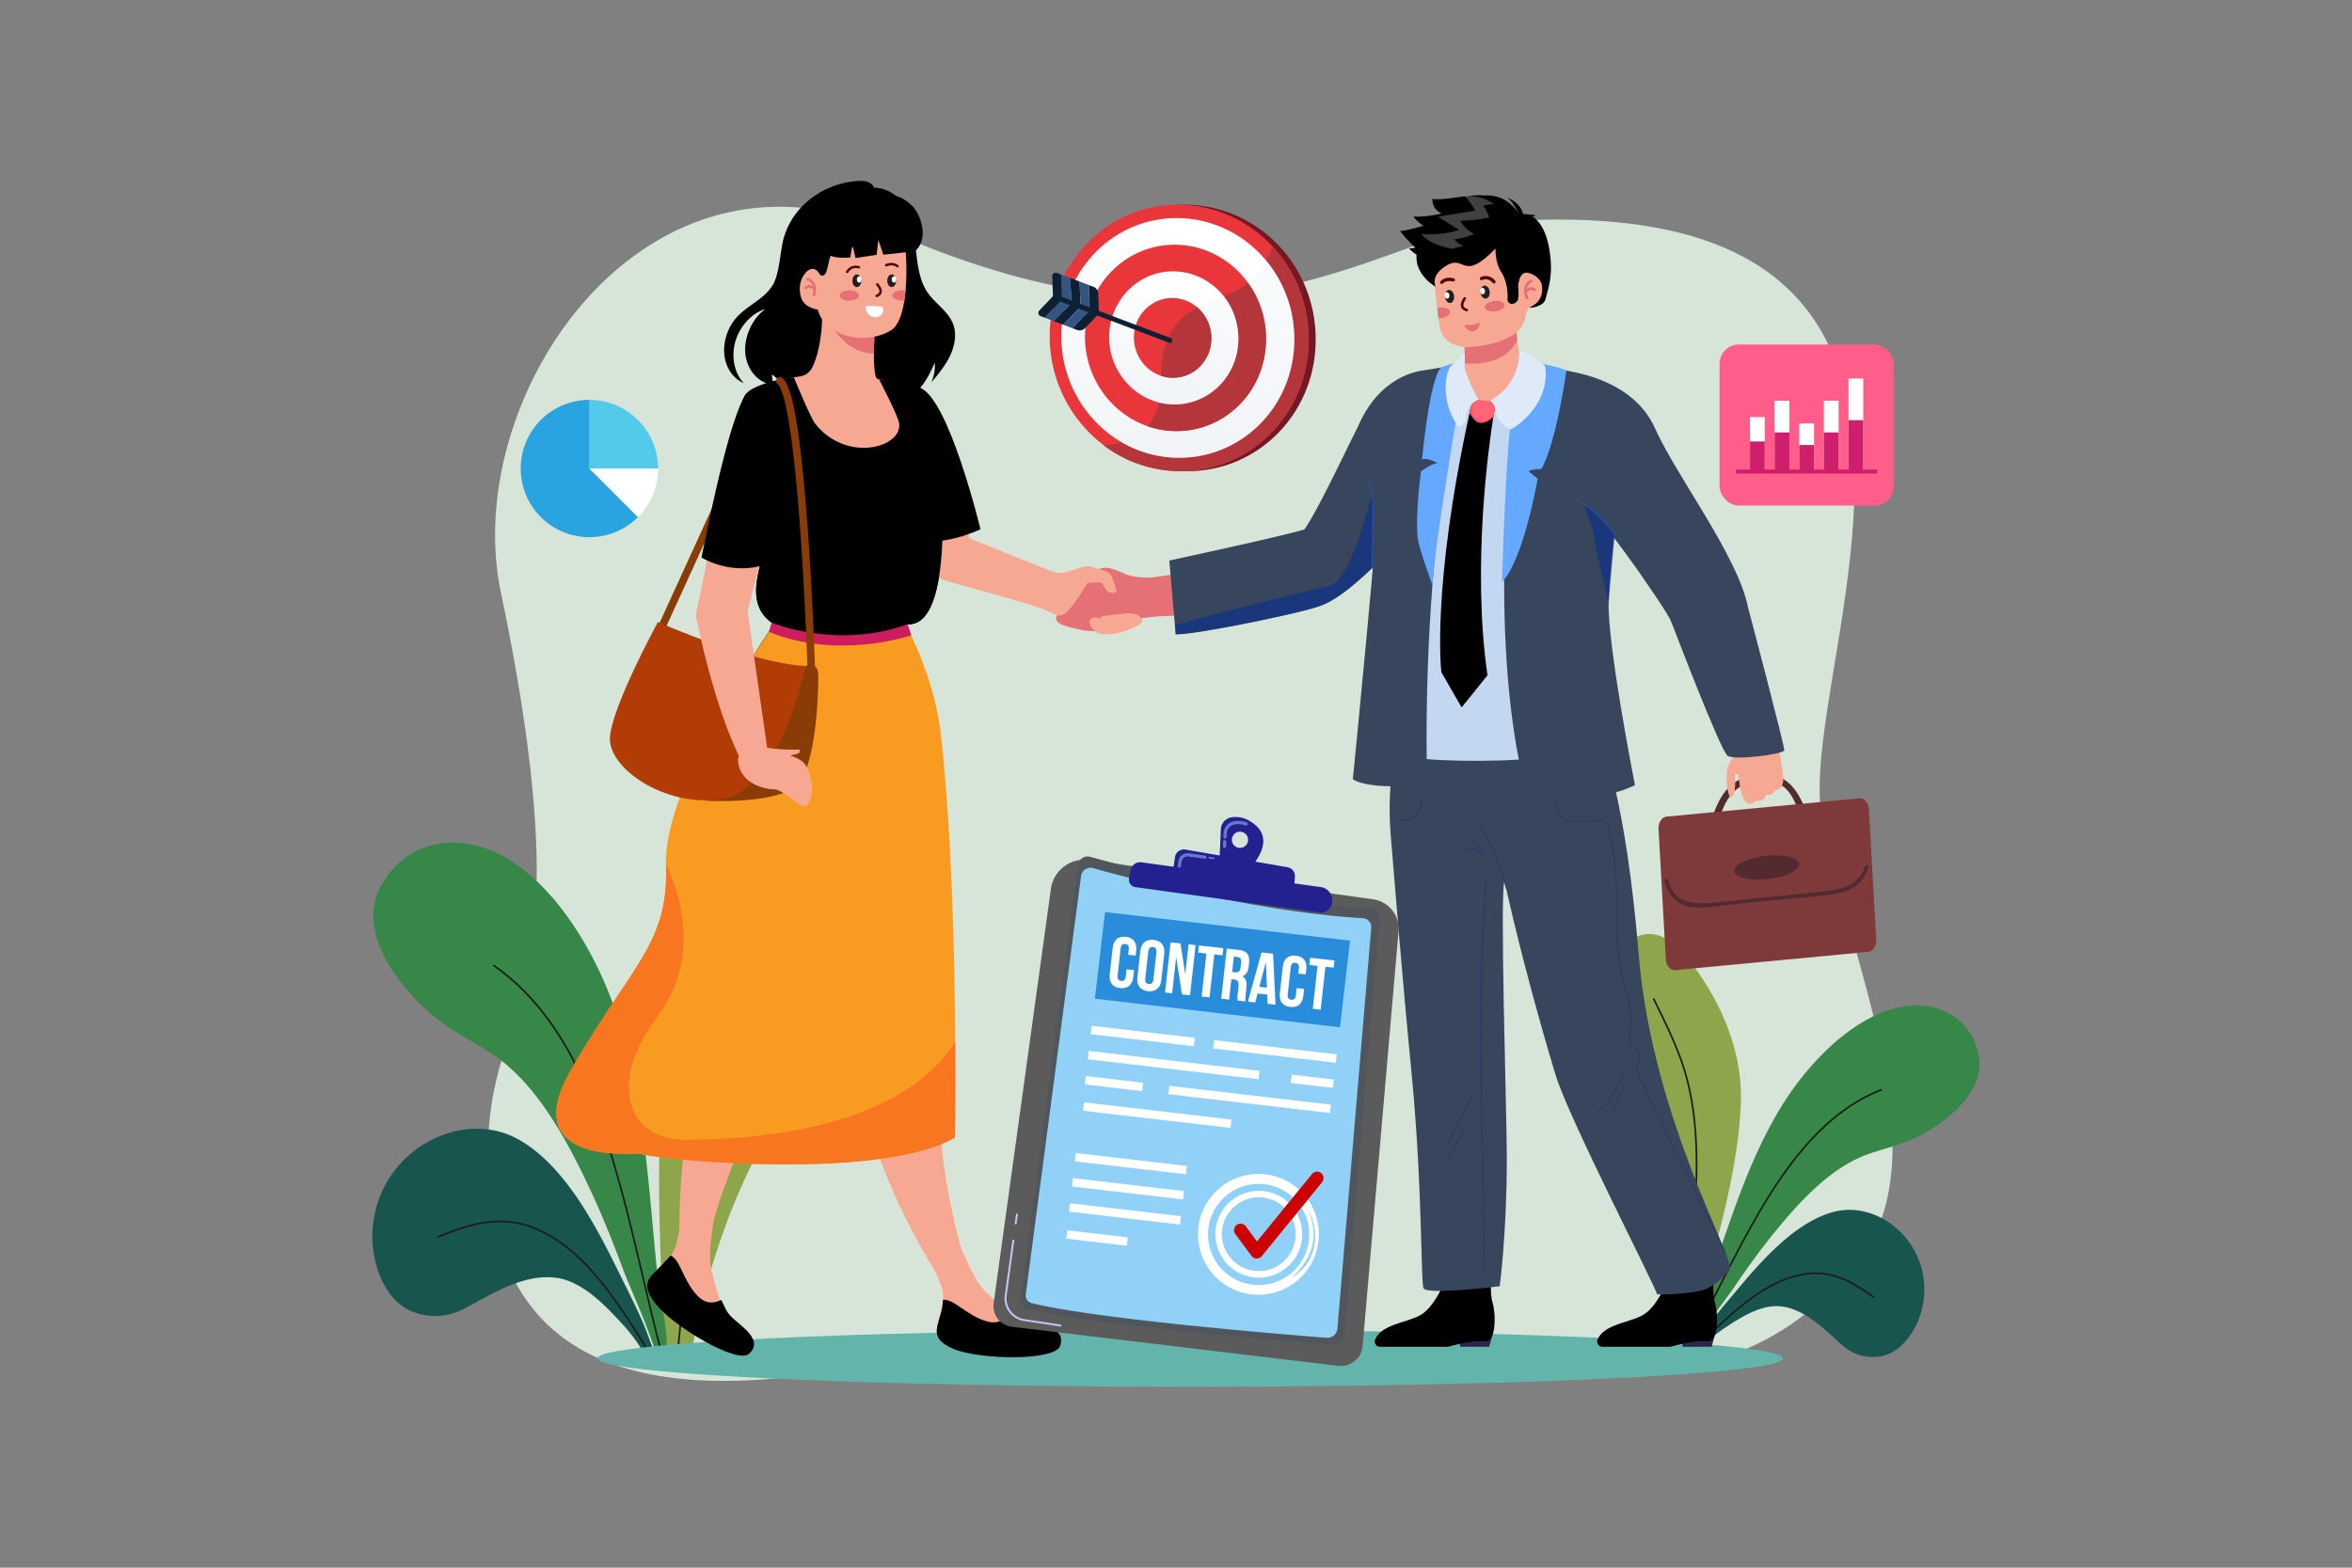 <?xml version="1.0" encoding="UTF-8"?> <svg xmlns="http://www.w3.org/2000/svg" xmlns:xlink="http://www.w3.org/1999/xlink" viewBox="0 0 4680 3120"><rect x="0" y="0" width="4680" height="3120" fill="#808080" stroke="none"/><defs><style> .cls-1{isolation:isolate;}.cls-18,.cls-2{fill:#fff;}.cls-2{opacity:0;}.cls-3{fill:#d7e5d8;}.cls-4{fill:#8da64b;}.cls-5{fill:#19554f;}.cls-6{fill:#378748;}.cls-7{fill:#1c1c1b;}.cls-8{fill:#63b4aa;}.cls-9{fill:#f7a893;}.cls-10{fill:#e57075;}.cls-11{fill:#000000;}.cls-12{fill:#893c05;}.cls-13{fill:#000000;}.cls-14{fill:#f99b21;}.cls-15{fill:#cd1d5f;}.cls-16{fill:#b23c05;}.cls-17{fill:#231f20;}.cls-19{fill:#4e0701;}.cls-20{fill:#f97621;}.cls-21{fill:#522a2f;}.cls-22{fill:#7e3a3b;}.cls-23{fill:#29274f;}.cls-24{fill:#37455d;}.cls-25{fill:#383463;}.cls-26{fill:#c3d7f0;}.cls-27{opacity:0.6;}.cls-28{fill:#092d8f;}.cls-29{fill:#64a9ff;}.cls-30{fill:#f94d65;}.cls-31{fill:#ff6576;}.cls-32{fill:#dfeaf9;}.cls-33{fill:#244daf;}.cls-34{fill:#212121;}.cls-35{opacity:0.25;}.cls-36{fill:#ff5e8b;}.cls-37{fill:#cf1e6b;}.cls-38{fill:#751825;}.cls-39{fill:#e8363b;}.cls-40{fill:#b4363b;}.cls-41{fill:url(#linear-gradient);}.cls-42{fill:#eff2f6;opacity:0.3;mix-blend-mode:multiply;}.cls-43{fill:url(#linear-gradient-2);}.cls-44{fill:#0e2033;}.cls-45{fill:#325681;}.cls-46{fill:#5b5b5b;}.cls-47{fill:#c3cbf7;}.cls-48{fill:#50565b;}.cls-49{fill:#91d1f7;}.cls-50{fill:#232190;}.cls-51{fill:#6775cd;}.cls-52{fill:#298ddb;}.cls-53{fill:#c00;}.cls-54{fill:#54caeb;}.cls-55{fill:#29a4e1;}</style><linearGradient id="linear-gradient" x1="2403.94" y1="464.19" x2="2210.67" y2="1133.2" gradientUnits="userSpaceOnUse"><stop offset="0" stop-color="#fff"></stop><stop offset="1" stop-color="#ebeff2"></stop></linearGradient><linearGradient id="linear-gradient-2" x1="2369.01" y1="556.82" x2="2261.75" y2="928.13" xlink:href="#linear-gradient"></linearGradient></defs><title>02</title><g class="cls-1"><g id="_02" data-name="02"><rect id="_02-2" data-name="02" class="cls-2" width="4680" height="3120"></rect><path class="cls-3" d="M3012.92,439.59C2755,454,2464,765.67,1771.09,460.4c-131.11-57.76-253.38-61-360.59-27.32a497.31,497.31,0,0,0-103.24,46.08q-3.19,1.88-6.36,3.8-4.49,2.73-8.92,5.53-4.59,2.92-9.14,5.93-22.36,14.81-43.32,31.79c-2,1.61-4,3.25-6,4.89-103.07,85.64-179.47,208.45-218.71,338.82-.74,2.47-1.46,4.94-2.18,7.41-29.09,100.47-36.08,205.08-16.2,300.35,89.63,429.43,80.52,629.7,50.46,765.12-10,45-22.28,82.79-34,119.48-26.29,82-49.9,158.37-39,296.28,18.11,230.17,149.74,487.4,774,352.21,405.86-87.89,749.4-71.44,1050.21-15.53,524,97.44,720.48,13.48,881.9-162.19,196.32-213.69,2.19-607.4-54.48-904.19S4054.85,381.55,3012.92,439.59Z"></path><path class="cls-4" d="M1711.39,1682.63c-49.49-39-105.63-10.24-148.88,23.61-96.75,75.74-198.11,193.12-227.39,345.43-32.2,167.51-24.45,355.34-17.46,534.11,1,24.68-2.08,76.4,7.3,110.06,17.11-5.63,34.43-10.85,52.15-14.07,5.81-23.09,9.67-49.06,13-62.9,38.51-161.79,98.16-312.27,183.35-432.73,75.55-106.83,176.07-170.94,193.25-336.67,5.33-51.4-7.91-113.27-39.1-150.91A107.73,107.73,0,0,0,1711.39,1682.63Z"></path><path class="cls-5" d="M1295,2673c-5.94-16.33-11.9-32.38-19-48.26-15.42-34.62-32.65-68-49.29-101.74-26.59-54-54.81-107.22-88.86-154.19-34.68-47.84-76.23-89-122.06-108.92-110.05-47.73-266.15,35.28-274.56,190.94-2.78,51.34,15.52,111,50.85,141.83,17,14.82,36.49,22.19,55.5,25a120.63,120.63,0,0,0,73.81-12c55.09-28.54,116.53-69.93,182.49-63a105.74,105.74,0,0,1,20,4.14c35.87,11,68.93,40,98.66,71.38,24.27,25.59,48.21,51.5,63.55,86.3l19.49-4.91c-.13-.37-.22-.78-.35-1.15C1302.25,2690,1298.37,2682.17,1295,2673Z"></path><path class="cls-6" d="M1200.71,1950.55c-47.23-106.27-117.39-202.35-202.12-247.89s-183.82-31.49-234.87,51.09c-9.71,15.7-17.71,33.94-20.11,55-5.92,52.14,23.11,107.42,55.19,147.7,27.43,34.46,58.43,63.77,91.41,86.45,34.46,23.7,70.95,40.14,104.76,65.86,40,30.4,74.13,71.93,104.17,118.59s56,98.51,79.55,149.48c23.7,51.33,44.5,104.62,64.47,158.16,9.9,26.55,53,119.1,63.61,166.77l2.06-.51,16.13-5.43c6.38-47.5-10.11-95.43-15.52-146C1288.46,2353.7,1282.39,2134.35,1200.71,1950.55Z"></path><path class="cls-7" d="M1351.26,2679.6l-3.33-.34q2.31-23,4.6-46.34c11.68-118.34,23.76-240.71,47.34-355.12,26.67-129.47,64.78-230.28,116.5-308.17,34-51.23,72.52-96.94,109.76-141.16l2.56,2.16c-37.18,44.14-75.63,89.79-109.53,140.85-51.48,77.53-89.42,177.95-116,307-23.54,114.23-35.61,236.52-47.29,354.77Q1353.57,2656.53,1351.26,2679.6Z"></path><path class="cls-7" d="M1294.07,2698.84c-76.37-124.79-142.84-223-244.17-257.8-67.16-21.88-129,2.74-178.67,22.53l-1.24-3.11c50.18-20,112.63-44.86,181-22.59,47.9,16.45,90.41,47.34,133.79,97.25,40.65,46.76,77.7,105.66,112.16,162Z"></path><path class="cls-7" d="M1313.54,2688.72c-12.57-47.53-24-96-36-147.25-28.12-119.58-57.2-243.25-101.81-352.49-24.07-58.95-50.35-108.27-80.33-150.78-33.79-47.89-71.25-85.78-114.51-115.81l1.9-2.75c43.6,30.26,81.33,68.41,115.34,116.63,30.14,42.71,56.53,92.25,80.7,151.45,44.71,109.48,73.82,233.27,102,353,12,51.25,23.43,99.66,36,147.15Z"></path><path class="cls-4" d="M3254.83,1865.06a81.42,81.42,0,0,0-14.64,8.75c-29.42,21.92-50.06,64.7-55.29,103.12-16.88,123.93,45.06,188.53,81.2,279.85,40.76,103,57.56,223.31,57,348.15-.06,10.68-1.85,30.31-1.71,48.17,12.36,5.5,24.06,12.38,35.54,19.52,12.81-22.88,19.77-61.14,24.86-79,36.81-129.15,75.8-264.77,82-392.66,5.67-116.28-47.43-219.88-104.56-292.29C3333.69,1876.34,3297.85,1845.38,3254.83,1865.06Z"></path><path class="cls-5" d="M3659.68,2409.52c-37,6.37-74.57,29.05-108.36,57.79-33.16,28.21-63.19,62-92.17,96.69-18.12,21.67-36.61,42.94-54,65.46-8,10.33-15.16,21-22.4,31.83-4.05,6.08-8.28,11.12-12,16.72-.16.24-.3.52-.46.77l13.34,7c17.37-22.66,39.43-37.31,61.67-51.66,27.25-17.6,56.51-32.87,84.62-34.55a78.49,78.49,0,0,1,15.3.52c49.33,6.68,86.8,47.78,121.91,78.36a90.54,90.54,0,0,0,51.71,21.85c14.37,1.3,29.92-.61,44.92-8.41,31.25-16.25,55.17-56.48,62.26-94.42C3847.54,2482.49,3748.41,2394.24,3659.68,2409.52Z"></path><path class="cls-6" d="M3771.16,2006.16c-69.88,18.18-138.1,75.8-191.4,144.93-92.19,119.56-135.55,278.47-185.66,417.83-12.91,35.89-33.44,67.92-37.22,103.7l10.8,6.82,1.41.75c16.19-32.89,64.06-92.75,76-110.35,24.06-35.51,48.69-70.69,75.09-103.92,26.21-33,54.33-66.19,84.54-94.9s62.48-52.93,97-68c29.23-12.76,58.76-18.28,88.1-29.45,28.07-10.69,55.89-26.57,82-46.83,30.55-23.69,61.52-58.86,66.46-97.93,2-15.8-.61-30.53-4.9-43.7C3910.82,2015.81,3841,1988,3771.16,2006.16Z"></path><path class="cls-7" d="M3343.48,2656.51l-3.31-.46q2.4-17.22,4.86-34.61c12.47-88.32,25.37-179.63,28.47-267.11,3.5-98.78-6.35-178.71-30.11-244.33-15.66-43.24-35.6-83.35-54.88-122.13l3-1.49c19.32,38.87,39.3,79.06,55,122.47,23.92,66,33.84,146.38,30.32,245.6-3.11,87.65-16,179.06-28.5,267.45Q3345.89,2639.29,3343.48,2656.51Z"></path><path class="cls-7" d="M3379.17,2680.59l-2.36-2.38c78.27-77.88,144.58-138.05,225.63-145.53,54-4.14,95.18,25.14,128.28,48.66l-1.93,2.73c-32.67-23.21-73.32-52.1-126.07-48.06C3522.81,2543.39,3457,2603.19,3379.17,2680.59Z"></path><path class="cls-7" d="M3366.84,2669.65l-3-1.59c17.59-32.41,34.48-65.69,52.36-100.93,41.79-82.34,85-167.47,137-239.42,59-81.5,121.36-134.12,190.74-160.88l1.21,3.12c-68.76,26.52-130.66,78.77-189.23,159.72-51.9,71.74-95.05,156.75-136.77,239C3401.34,2603.9,3384.44,2637.21,3366.84,2669.65Z"></path><ellipse class="cls-8" cx="2368.42" cy="2703.46" rx="1179.76" ry="56.54"></ellipse><path class="cls-9" d="M2116.74,1174.47l5.39-25.46-193.62-77.92S1902.66,965.61,1882,905.3c-22.41-65.31-53.49-78.3-93.33-78.75V938.12s35,118.16,53.13,168.08c12.61,34.78,13,41.16,43.39,50.46,19.73,6,87,23.66,150.27,42.53,16.17,4.82,28.58,8.64,40.7,13.38,8.22,3.21,16.45,7.87,27,11.59,6.61,2.32,13.78,3.7,23.52,5.9,33.55,7.54,58.66-51.29,58.66-51.29l-22.59-23.22Z"></path><path class="cls-10" d="M2300.65,1148.2c-16.09,2.3-30,1.64-45.51-1.08-19.77-3.48-36.92-17.25-57-17.25-10.37,0-16.23,6.63-22.57,14.73-2.84,3.62-6.83,7.75-11.43,15.41-14.78,24.61-36.91,56.71-45.38,61.44-9.91,5.53-15.61,2.71-15.61,2.71-11.22,19.07,29.08,24.57,46.42,29,15.1,3.88,39.52,4.37,56.56-1,14-4.43,54.17-19.9,61.68-21.11s21.22-3,30.25-3.73c26-2.19,41.33-1.71,41.33-1.71l-8.08-81.95Z"></path><path class="cls-9" d="M2177.77,1129.87c-13.86-4.4-18.33-3.6-36.5,2.4-17.33,5.72-29.47,10.66-45.06,6.31l3.14,50.36,64.79-28.93s22.57-1.63,28.22,0c2.37,2.72,3.54,7,8.83,14.37,6.19,8.62,20.32,6.5,20.67.6-4-11.94-9.31-28.08-10.94-30.43C2205.63,1136.94,2190.73,1134,2177.77,1129.87Z"></path><path class="cls-9" d="M2252.12,1221c-8.14-.55-16.3.32-24.38,1.27-7.31.86-14.65,1.42-21.95,2.31-3.71.45-7.41,1-11.09,1.68-2.38.46-5.66,2.14-5.34,5.12a30.3,30.3,0,0,0-9.53-2.44,12.7,12.7,0,0,0-9.18,2.91c-5.4,5-1.66,12.67,1.83,17.53,3.86,5.38,9.52,10.69,16.23,12,9.82,1.85,25.47,1.31,37.94-1.87s56-17,44.35-28.92C2266.61,1226.07,2264.06,1221.82,2252.12,1221Z"></path><path class="cls-11" d="M1830,771.43c-58-20.19.36,305.25.36,305.25s49.27,9.07,120.58-23.34C1950.91,1053.34,1888,791.63,1830,771.43Z"></path><path d="M1844.64,580.63c-30.32-46.15-14.83-121.61-43.3-169.43-13.65-22.94-37.07-37.08-62.52-37.76-4.13-11.32-16.81-13.78-28-13.4C1649.29,362.1,1582,401,1560.37,470.73c-8.85,28.49-8.08,75.83-24.9,100-19,27.36-50.73,38.24-71.88,63.49-16.78,20-25.32,48.65-22.06,73.85s18.25,46.27,38.68,54.38c-19-19-25.79-52.67-16.89-83.21s33.08-56.51,59.86-64.27c-26.88,18.85-43.77,57.07-39.93,90.32s28.14,59,57.41,60.83a43.66,43.66,0,0,1-4.33-21.19,122.39,122.39,0,0,0,73.41,32.58,59,59,0,0,1-20.41-23.45c32.87,20.79,72.9,28.35,112.76,21.29,24.13,5.74,50.8,2.4,75.32-9.43-6.11,14.86-18.89,26.59-32.45,29.81,21.33-6.06,43.16,2.08,64-6.95,24.25-10.5,39-40.13,51.13-67a83.84,83.84,0,0,1-6.85,39.13c12.63-15,25.41-30.24,34.7-48s14.86-38.65,11.51-57.25C1893.4,622.06,1862,607.09,1844.64,580.63Z"></path><rect class="cls-12" x="1163.69" y="1004.6" width="522.13" height="15.08" transform="translate(-87.91 1887.46) rotate(-65.45)"></rect><path class="cls-9" d="M1573,1757.2c-42,98.53-73.78,172.22-73.78,172.22-25.33,23.79-46.39,53.62-63.91,87.19-38.71,74.16-60.09,166.49-71.74,251.75-18.4,134.56-9.82,246.84-9.82,246.84l41.37,13.41s18-101.89,70.19-228.36c36.49-88.43,89.64-188.88,165-274.92,44.08-50.34,80.85-133.23,115.1-180.31C1912.3,1615.56,1619.77,1647.67,1573,1757.2Z"></path><path class="cls-9" d="M1449.16,2616.55c-20.52-24.57-23.56-55.42-33.19-87.41-9.12-30.29,5.34-105.61,5.34-105.61l-57.18-45.42s-11.62,68.49-18,97c-3.76,16.78-17.47,30.82-28.6,41.16-6,5.64-12.15,11.43-16.56,18.6-12.54,20.33,14.54,40.23,48,59s19.62,20.64,62.45,52.54,68.1,28.38,74.66,23.71c5.84-4.14-11.67-23.83-30-45.38C1453.76,2622,1451.46,2619.29,1449.16,2616.55Z"></path><path class="cls-9" d="M1847.19,977.92c-7-107-89.86-222.16-89.86-222.16s-3-.3-8.14-.78a7.37,7.37,0,0,1-6.27-4.79c-3.09-8.46-4-27-3.94-46.27.07-29.47,2.33-60.76,2.33-60.76l-99.41-19.68-5.91-1.17c.18,50-9.29,87.6-19.53,108.59a33.32,33.32,0,0,1-25.39,18.37c-21.36,3-58.93,9.37-84.26,20-12.3,5.13-21.68,11.26-25,18.45-27.3,60-54.55,211.51-73.71,319.57-10.67,60.22-20.77,98-23.07,116.88-3.63,29.85,90.85,50.34,102.7-5.93,3.87-18.32,13.35-55,24.4-96l5.11-18.9c19.53,53,29.51,77.47,29,100.35-.77,32.57-22.85,61.83-69,165.34-25.5,57.19,377.46,145.68,309.13-72.82C1719.44,1082.2,1854.16,1085,1847.19,977.92Z"></path><path class="cls-10" d="M1739,703.92c.07-29.47,2.33-60.76,2.33-60.76l-99.41-19.68C1654,651.6,1683.35,702.35,1739,703.92Z"></path><path class="cls-9" d="M1878.44,2030c11-66-1.41-155.84,2.92-213.89,21.09-283-61.48-471.17-61.48-471.17L1640.2,1450l-11,3.26c18.21,110.68,41.46,261.2,59.38,378.93,16.14,105.89,28,185.26,28,185.26-9,33.56-11.21,70-8.44,107.78,6.14,83.42,36.58,173.18,71.57,251.8,55.2,124.08,121.62,215,121.62,215l42.23-10.39s-38.32-96.11-60.57-231.09C1867.43,2256.19,1859.72,2142.8,1878.44,2030Z"></path><path class="cls-13" d="M1830,771.43c-4.86-3.75-9.72-6.09-29.27-9.4-10-1.73-23.79-3.7-43.34-6.28,0,0-8.42-1.1-8.24-.8,3.57,6.45,33,64.31,38.73,82.69,15.87,50.47-100.64,87.05-165.49,6-10-12.54-42.79-92.78-42.79-92.78s-60.8,6.64-90.56,28.34a1.44,1.44,0,0,0,.32.37c-3.63,2.58-6.28,5.3-7.81,8.25-31.78,60.42-63.51,213-85.77,321.83,54,29.81,101.25,20.9,115.89,17-3.14,20.78-23.74,78.82,23.92,112.62a1.44,1.44,0,0,0,.18.19c6.7,5.37-13,25.07-37,67-20.27,35.41-43.68,86.68-57,158.56-37.84,204.64,230.07-32.53,331-150.68,25-29.26,39.75-51.22,37.08-57.36-4.12-9.65-6-14.75-3.81-14.63,35.67,2,53.86-40.47,62.62-95.92,14.65-92.65,3-221.49,2.55-239.19C1869.44,831.18,1847.11,788.58,1830,771.43Z"></path><path class="cls-11" d="M1687.56,1210.26c-109.86,20.56-132.18-130.42-115-176s-28.46-90-28.46-90l-32.45,182.34c-3.14,20.78-23.74,78.82,23.92,112.62a1.44,1.44,0,0,0,.18.19c6.7,5.37-13,25.07-37,67,27.86,25.86,137.44,35.93,274,7.88,25-29.26,39.75-51.22,37.08-57.36-4.12-9.65-6-14.75-3.81-14.63,35.67,2,53.86-40.47,62.62-95.92C1838.28,1184.52,1778.06,1193.32,1687.56,1210.26Z"></path><path class="cls-9" d="M2046,2631.32c-3.39-1.07-6.79-2.2-10.2-3.32-30.38-10.08-49.2-34.71-74.23-56.83-23.7-21-51.07-92.61-51.07-92.61l-72.53-8.5s26.19,64.34,35.77,92c5.64,16.24,1.38,35.4-2.63,50.05-2.16,8-4.32,16.12-4.3,24.53,0,23.88,33.55,26.54,71.9,24.86s27.55,7.21,80.76,11.78,72.83-11.73,76-19.16C2098.16,2647.5,2072.91,2640,2046,2631.32Z"></path><path class="cls-14" d="M1872.57,1465c-11.06-99.53-49.24-177.11-62.71-208-4.42.79-13.22,2.26-25.51,4,.13-2,.2-3,.2-3l-133.17,15.5-61.82-8.18c-33.65-9.61-52-24.37-53.82-25.88,3.15,2.54.45,8.26-5.8,18h0s-210.37,304.94-204.74,462.76-64.82,194.45-188.82,408.64c-76.44,132,8.84,167.68,109.27,167.68,9.38,0,18.91-.32,28.43-.89-.43,8.36,467.11,59.28,626-31.53,0,0,1.38-77.17.67-190.5C1899.71,1905.67,1894.07,1658.34,1872.57,1465Z"></path><path class="cls-15" d="M1535.55,1239.27l-5.62,18.16c138.84,57.07,283.25,6.91,283.25,6.91l-7.13-22C1665.68,1293.57,1535.55,1239.27,1535.55,1239.27Z"></path><path class="cls-12" d="M1603.13,1325.86l-7.54-1.26-192.21,268.85s116.84,7.53,172.11-22.62S1628.26,1340,1628.26,1340Z"></path><path class="cls-16" d="M1213.69,1466.56c-5,62.82,113.06,143.22,226.13,123.12s163.31-263.82,163.31-263.82c-113.06-7.54-294-87.94-294-87.94S1218.71,1403.75,1213.69,1466.56Z"></path><path class="cls-12" d="M1603.13,1325.86c1.73,9.42,25.13,14.13,25.13,14.13C1624.49,1315,1603.13,1325.86,1603.13,1325.86Z"></path><path class="cls-12" d="M1556,751.94a7.6,7.6,0,0,0-10.53,1.67,7.38,7.38,0,0,0,1.7,10.39c7.64,5.45,27.33,44.66,45.1,290.55,9.85,136.24,14.24,270.31,14.28,271.64a7.5,7.5,0,0,0,7.53,7.21h.24a7.48,7.48,0,0,0,7.3-7.67c-.05-1.34-4.44-135.66-14.31-272.2C1589.25,803.09,1569.4,761.46,1556,751.94Z"></path><path class="cls-9" d="M1384.85,1226.3s35.09,182.81,91.62,290.22l51.23-20-39.93-278.29S1439.41,1187.39,1384.85,1226.3Z"></path><path class="cls-9" d="M1594.87,1514.19c-18.4-12.74-72.19-26.9-72.19-26.9s-59.44-8.49-53.78,31.14,49.54,52.38,70.77,52.38,55.7,44.33,67,30.66C1624.59,1579.77,1613.27,1526.93,1594.87,1514.19Z"></path><path class="cls-9" d="M1527.33,1488.5h.06l-1.87-1.22Z"></path><path class="cls-9" d="M1527.39,1488.51l26.48,17.19s22.32-2.42,31.37-5.13,5.43-8.75,5.43-8.75A412.4,412.4,0,0,1,1527.39,1488.51Z"></path><path d="M2040.4,2629.53c-13.78-4.47-23.19-11.26-32.57-16.39-7,11.71-21.12,23.76-45.34,16.35-40.86-12.51-63.83-44.53-86-42.72-.42,5.79-1,11.44-2,16.67-5.79,33.34-30.1,59.38,23.15,81.26s201.91,24,211.85-6.25C2122.89,2637.74,2063.59,2637.05,2040.4,2629.53Z"></path><path d="M1453,2618.41c-9.69-10.75-12.55-22.36-18.11-31.49-11.93,6.64-30.17,10-47.44-8.49-29.15-31.25-33-70.46-53.19-80-3.25,4.81-9.27,9.87-12.67,13.95-21.66,26-53.08,35.92-17.88,81.48s162.91,121.65,186.63,100.43C1522.32,2665.71,1469.37,2636.51,1453,2618.41Z"></path><path d="M1744.08,397.64l4.23,109.87c110.66,24.46,96.08-69.31,66-98.53C1784,379.57,1758.05,388,1744.08,397.64Z"></path><path class="cls-9" d="M1773.83,454.77l-7.82-7.06s-5,7.43-48.51,32.87-57.25,24.64-62.67,26.46-7,31.37-13.17,38.45c-6,6.69-10.38.75-10.75.27v-.06c-5.1-10.22-15.43-15.42-26.09-4.81-14.24,14.23-15.64,34.91-11.14,50.28,6.65,22.72,33.49,24.88,33.49,24.88,13,51,78.17,56,78.17,56s34.63,4.86,67-14.24c15.59-9.19,23-33.59,27.16-59.82.15-.76.27-1.5.37-2.25.8-5.62,1.5-11.41,2-17.19.11-1,.21-2,.27-3,3.75-45.46-1.23-91.51-1.23-91.51S1781.6,461.84,1773.83,454.77Z"></path><path class="cls-17" d="M1705,546.15c-4.89,0-8.86,5.66-8.86,12.63s4,12.63,8.86,12.63,8.85-5.65,8.85-12.63S1709.87,546.15,1705,546.15Z"></path><path class="cls-18" d="M1709.65,549.83c-2.58,0-4.67,2.85-4.67,6.36s2.09,6.36,4.67,6.36,4.66-2.85,4.66-6.36S1712.22,549.83,1709.65,549.83Z"></path><path class="cls-17" d="M1774.29,546.15c-4.89,0-8.86,5.66-8.86,12.63s4,12.63,8.86,12.63,8.86-5.65,8.86-12.63S1779.18,546.15,1774.29,546.15Z"></path><path class="cls-18" d="M1779,549.83c-2.58,0-4.66,2.85-4.66,6.36s2.08,6.36,4.66,6.36,4.66-2.85,4.66-6.36S1781.53,549.83,1779,549.83Z"></path><path class="cls-19" d="M1685.64,543.59a2.43,2.43,0,0,1-1.31-.38,2.45,2.45,0,0,1-.76-3.38c10.15-16.08,26.21-10.16,26.37-10.1a2.45,2.45,0,0,1-1.74,4.58c-.54-.2-12.53-4.48-20.49,8.14A2.47,2.47,0,0,1,1685.64,543.59Z"></path><path class="cls-19" d="M1744.49,591.33a2.45,2.45,0,0,1-.79-4.77s5.24-1.89,6.14-6.27c.7-3.37-3.4-9.57-6.15-12.69a2.45,2.45,0,0,1,3.67-3.24c.89,1,8.69,10.07,7.28,16.92-1.47,7.14-9,9.81-9.36,9.92A2.42,2.42,0,0,1,1744.49,591.33Z"></path><path class="cls-19" d="M1785.93,532.25a2.45,2.45,0,0,1-1.51-.52c-8.63-6.8-20-1.68-20.07-1.62a2.45,2.45,0,0,1-2.08-4.44c.58-.27,14.15-6.48,25.18,2.21a2.45,2.45,0,0,1-1.52,4.37Z"></path><path class="cls-18" d="M1750,609.75l-23.63-1.21-4,2.7a22.06,22.06,0,0,0,7.79,16,18.27,18.27,0,0,0,17.26,3.21,15.63,15.63,0,0,0,10.31-13.85,6.89,6.89,0,0,0-1.61-5C1754.5,610.06,1752.12,609.86,1750,609.75Z"></path><path class="cls-10" d="M1690,577.8c-10.66,0-19.3,4.59-19.3,10.24s8.64,10.24,19.3,10.24,19.31-4.59,19.31-10.24S1700.62,577.8,1690,577.8Z"></path><path class="cls-10" d="M1775.38,588.06c0,5.62,8.62,10.23,19.33,10.23a35.36,35.36,0,0,0,4.82-.32c.16-.75.27-1.5.38-2.25.8-5.62,1.5-11.41,2-17.19a34.09,34.09,0,0,0-7.18-.75C1784,577.78,1775.38,582.38,1775.38,588.06Z"></path><path d="M1787.87,416.48c-24.71-22.87-43.16,1.85-77.83,15.87s-66,57.54-62.35,70.82S1692,512.4,1692,512.4l4.06-25.83,6.27,26.93,42-6.27,3.32-29.88,10,29.51,44.64-4.79C1813,488.79,1812.59,439.35,1787.87,416.48Z"></path><path class="cls-10" d="M1608.14,553.15a2.68,2.68,0,0,0-1.76,5.06c17.19,6,11,27.22,10.75,28.12a2.67,2.67,0,1,0,5.12,1.55C1625.09,578.56,1625.79,559.3,1608.14,553.15Z"></path><path class="cls-10" d="M1601,571.3a2.67,2.67,0,0,0,.21,3.75,2.7,2.7,0,0,0,3.77-.17c.54-.58,5.59-5.48,14.55,2.35a2.68,2.68,0,0,0,3.52-4C1609.86,561.64,1601.08,571.2,1601,571.3Z"></path><path class="cls-20" d="M1363.59,2268.36c-111.31.78-158.57-108.49-54.14-246.91s15.73-301.26,15.73-301.26c5.63,157.82-64.82,194.45-188.82,408.64-76.44,132,8.84,167.68,109.27,167.68,9.38,0,18.91-.32,28.43-.89-.43,8.36,467.11,59.28,626-31.53,0,0,1.38-77.17.67-190.5C1783,2258,1469.86,2267.59,1363.59,2268.36Z"></path><path class="cls-21" d="M3496.6,1541c-53.12,6.51-74.34,40.26-90.19,87.87-2.81,8.43,10.5,12.05,13.29,3.66,12.17-36.57,26.54-67.82,67.81-76.08,23-4.6,47.19-4.32,65.33,12.63,13.87,13,21,31.69,27.19,49.15,2.94,8.3,16.26,4.73,13.29-3.66C3577,1568.37,3549.8,1534.46,3496.6,1541Z"></path><path class="cls-22" d="M3718.69,1609.82c-.7-12.47-9.13-21.92-18.72-21l-383.69,36.39c-9.6.91-16.88,11.86-16.18,24.33l14.62,260.22c.7,12.47,9.13,21.92,18.73,21l383.69-36.39c9.59-.91,16.87-11.86,16.17-24.33Z"></path><path class="cls-21" d="M3710.86,1724c-13.48,43.74-54.78,47.17-94,51.2l-102.3,10.51q-51.15,5.25-102.3,10.51c-40,4.06-83.37,3-92.65-45-.9-4.63-8-2.67-7.08,2,5.56,28.76,26.07,49,55.55,52.39,23.59,2.69,48.63-2.47,72.08-4.88l74.4-7.64c45.64-4.69,92.27-7,137.56-14.4,31.94-5.18,56.06-20.94,65.84-52.7C3719.32,1721.45,3712.24,1719.51,3710.86,1724Z"></path><ellipse class="cls-21" cx="3515.27" cy="1726.59" rx="64.93" ry="23.18" transform="translate(-167.94 395.34) rotate(-6.29)"></ellipse><polygon class="cls-23" points="2905.22 2680.3 2963.19 2680.3 2969.86 2656.74 2905.22 2668.13 2905.22 2680.3"></polygon><path d="M2968.75,2533.05h-87.3s-21.62,64.7-54.49,83.93c-26.5,15.51-77.15,17.83-90.65,48.65-3,6.86,1.94,14.67,9.14,14.67h136s49.49-14.36,72.84-10.86,22.24-55.49,15.57-77.29S2968.75,2533.05,2968.75,2533.05Z"></path><polygon class="cls-23" points="3347.79 2680.3 3405.75 2680.3 3412.43 2656.74 3347.79 2668.13 3347.79 2680.3"></polygon><path d="M3411.31,2533.05H3324s-21.63,64.7-54.49,83.93c-26.5,15.51-77.15,17.83-90.65,48.65-3,6.86,1.93,14.67,9.13,14.67h136s49.48-14.36,72.84-10.86,22.24-55.49,15.57-77.29S3411.31,2533.05,3411.31,2533.05Z"></path><path class="cls-24" d="M3167.57,1419.52l-366.33-5.89s-47,93-33.82,250.45c8.11,96.88,22.51,279.26,41.06,469.09,22.69,232.27,18.26,423.79,24.27,431.19,10.54,13,151.38-4.49,151.38-4.49s14.14-105,14.14-256.42c0-83.29-14.43-529.52-4.53-550.28,0,0,33.16,159.41,101.32,385.6,25.73,85.37,196.46,416.57,202.23,437.2,0,0,40.32,1.62,82.82-6.33,29-5.43,49.58-29.54,61.52-41.69,15.7-16-153.89-297.23-181.13-629.64C3235.86,1597.55,3189.92,1473.42,3167.57,1419.52Z"></path><path class="cls-25" d="M2945.53,1643c-.79-1.26-2.79-.1-2,1.17a436.88,436.88,0,0,1,52.92,124.14,1.16,1.16,0,0,0,2.23-.61A438.71,438.71,0,0,0,2945.53,1643Z"></path><path class="cls-25" d="M2927.31,1671c-1.35-.59-2.53,1.4-1.16,2a43,43,0,0,1,22.83,22.72c.91.4,1.82.81,2.72,1.24l-1.7,1.3c-.31-.86-.66-1.71-1-2.54a122.65,122.65,0,0,0-43.06-10.26c-1.49-.08-1.49,2.23,0,2.31a119.2,119.2,0,0,1,44.61,11.19c.83.38,2.08-.27,1.71-1.31A45.37,45.37,0,0,0,2927.31,1671Z"></path><path class="cls-25" d="M2951.7,1697c-.9-.43-1.81-.84-2.72-1.24.36.83.71,1.68,1,2.54Z"></path><path class="cls-25" d="M3190,1632.61l-38.95.2c-13.15.07-32.22,3.52-42.57-6.21-9.18-8.64-10.84-22.37-14.39-33.83a197.39,197.39,0,0,0-14.09-33.59c-.7-1.32-2.7-.15-2,1.17a219.94,219.94,0,0,1,16.89,43.75c2.76,9.86,6.18,20.6,15,26.72,9.17,6.34,21.8,4.41,32.26,4.35l47.81-.24A1.16,1.16,0,0,0,3190,1632.61Z"></path><path class="cls-25" d="M3264.81,2146.74c-4.58-9.64-8.31-18.71-4.91-29.39,1.68-5.3,4.81-10.28,4.39-16-.64-8.74-8.29-14.24-13.6-20.3-11.06-12.63-5.77-27.66-4.48-42.53,1.16-13.44-.5-26.94-3.28-40.08-6-28.53-15.81-55.87-19.94-84.85-4.2-29.44-5-59.25-5.28-89-.58-63.59,1.43-128.57-20.34-189.34-.5-1.39-2.74-.79-2.23.62,20,55.75,19.87,115.26,20.16,173.73.14,28.77.39,57.6,3.25,86.25s9.73,55.78,17.27,83.44c4.09,15,7.79,30.27,8.37,45.87.5,13.42-3.86,26.64-2.84,40,.77,10,6.38,15.94,12.9,22.93s9.22,13.47,5.64,23c-2.17,5.79-4.39,10.77-3.86,17.12,1.1,13.23,10,26.35,15.71,38q10.55,21.55,21.11,43.12l43,87.9,95.82,195.71c.65,1.34,2.65.16,2-1.17C3377.41,2376.75,3319.7,2262.37,3264.81,2146.74Z"></path><path class="cls-25" d="M2958.17,1751.5c.12-1.49-2.2-1.48-2.31,0-15.37,201.33-9,403.61-5.88,605.28q1.33,85,2.66,170a1.16,1.16,0,0,0,2.31,0c-3.14-201.27-10-402.93-5.11-604.2C2951.22,1865.52,2953.83,1808.45,2958.17,1751.5Z"></path><path class="cls-25" d="M2828.85,1591.45c-1.43,10.41-3.28,22-10.38,30.26-8.76,10.16-22.43,9.93-34.71,9.35-1.49-.07-1.49,2.24,0,2.31,12,.58,25.4.78,34.67-8.24,8.76-8.52,11.07-21.5,12.66-33.07C2831.29,1590.61,2829.06,1590,2828.85,1591.45Z"></path><path class="cls-25" d="M3227.43,2142.56a193,193,0,0,1-49.08,68.85c-1.11,1,.53,2.64,1.64,1.64a194.43,194.43,0,0,0,49.44-69.32C3230,2142.37,3228,2141.19,3227.43,2142.56Z"></path><path class="cls-25" d="M3231.93,2156.18l-22.68,55.39c-.57,1.38,1.67,2,2.23.61q11.34-27.69,22.69-55.39C3234.73,2155.41,3232.49,2154.81,3231.93,2156.18Z"></path><path class="cls-25" d="M2928.19,2180l-50.29,98c-.68,1.32,1.32,2.49,2,1.16l50.29-98C2930.87,2179.86,2928.87,2178.68,2928.19,2180Z"></path><path class="cls-25" d="M2913.13,2246.58,2881.56,2304c-.72,1.31,1.28,2.48,2,1.17q15.78-28.69,31.57-57.39C2915.85,2246.45,2913.85,2245.28,2913.13,2246.58Z"></path><path class="cls-24" d="M2888.11,728.52c-20.06,2.85-40.81,6-60,9.31-67.7,11.64-120.08,71.44-138.12,149.5-26.14,113.17,87.87,95.73,96.44,94.3,44.14-7.43,105-93.48,149-165.77,15-24.72,28.1-47.82,37.86-65.62,4.08-7.44,7.58-13.94,10.38-19.25,5.22-9.82,8.13-15.56,8.13-15.56s-4.76.53-13,1.49C2960.61,719,2925.58,723.22,2888.11,728.52Z"></path><path class="cls-24" d="M2702,849.41c-36.22,71-99.95,210.25-121.12,220.59-86.57,42.34-72.69,51.83-52.88,93.73a57.79,57.79,0,0,0,5.09,8.89c6.27,9,15.35,17.23,27.48,24.66,3.26,2,6.46,3.79,9.62,5.34l.14.05c15.93,7.67,31.66,9.95,50,5.1l.24-.1a98.25,98.25,0,0,0,15.34-5.48c24.72-11,54.58-33.8,94.58-71.86,6.6-6.21,13.45-12.91,20.68-20,139.35-137.89,122.5-225.91,122.5-225.91S2721.84,810.38,2702,849.41Z"></path><path class="cls-26" d="M3161,768.33s-155.63-44.78-335.51,4.89l-62.22,142s26.34,333.89,5.4,576.75c-3,35.07,444.33,29.78,432.47-23.27-23.93-107.06-4.43-326.34,12.16-428.46v0c1.71-10.49,3.38-20.86,5-31,9.87-61.17,18-113,19.47-129.21C3246.7,781.89,3161,768.33,3161,768.33Z"></path><path class="cls-24" d="M3200.9,1198.79C3203.44,1113,3224,975.71,3224,975.71l-210-166.09s-60.17,448.88,23,767.89c0,0,118.39,32,216.23-14.85C3253.19,1562.66,3198.36,1284.57,3200.9,1198.79Z"></path><path class="cls-24" d="M3116.93,737.58c-19.69-3.39-39.37-7.19-57.51-10.88-46.85-9.55-83.5-18.5-83.5-18.5s1,3.14,2.87,8.72c1.26,3.69,2.87,8.44,4.85,14.07s4.32,12.18,7,19.41c6.18,16.83,14.1,37.38,23.33,59.22,31.19,73.73,73.84,166.9,118.25,173.79,27.85,4.33,183.08,228.76,192.79,252.77,31.4,77.6,153.48-26.32,153.48-26.32-19.32-101.26-143.39-263.4-185.34-357.35C3260.45,779.36,3184.62,749.26,3116.93,737.58Z"></path><path class="cls-9" d="M3023,700.42c-4.1-23.6-9.15-55.17-12.5-84.71-.9-7.86,6.95-37.94,7.27-38.47-.91.26-123.85,36.15-108.81,73.92.67,1.68,1.29,3.46,1.84,5.31,3.64,12,4.9,27.24,4.9,42.56a237.28,237.28,0,0,1-1.48,25.91c-8.45,1.12-17.23,2.32-26.14,3.58a92.35,92.35,0,0,0-2.1,26.17c1.49,21.75,5.41,33.76,42.59,47.77,5.55,2.11,36.1,3.39,42.92,4.93,25.19,5.68,27.2,13.87,42.42,2.23,17.85-13.68,29.67-35.43,37.4-56.27a239.84,239.84,0,0,0,8.08-26.65c-5-1-9.85-2-14.57-3C3033.71,721.34,3025.06,712.13,3023,700.42Z"></path><path class="cls-10" d="M3012.67,612c-15.68-2.38-74.21,30.69-101.84,44.52,3.64,12,3.53,51.45,3.54,66.77,1-.38,77.06,10.35,104.75-46.15C3019.15,670.66,3011.92,617.56,3012.67,612Z"></path><g class="cls-27"><path class="cls-28" d="M3161.84,1009.79c-19.47-11.77,4.81,26.32,9,53.89s29.68,137.38,30.05,135.11,11.81-133.07,11.81-133.07S3185.49,1024.08,3161.84,1009.79Z"></path></g><path class="cls-13" d="M2927.09,808.31c-1.07,4.76-2.1,9.51-3.12,14.21-76.3,350.32-55.95,515.27-55.95,515.27l40.31,70.12,51.45-63.93c-31.7-219.2,3.73-464.52,11.49-513.35q.57-3.69.93-5.84l.49-2.88-2.73-.82Z"></path><path class="cls-24" d="M2900.62,788.1l-5.85-35.85-92,8.75s-57.93,125.23-57.88,190.72-53,599.25-53,599.25c39,23.74,147.64,9.88,147.64,9.88C2829.58,1090.54,2901.74,790.36,2900.62,788.1Z"></path><path class="cls-29" d="M2900.57,723.38c-9.58-2.34-33.07,8.15-33.07,8.15-22.85,20.21-38.05,183.2-38.05,183.2,10.73-5.38,31.23,7.36,31.23,7.36-9-1.34-33.23,15.9-33.23,15.9-4.67,36-11.07,102.8-5.92,136.59,3.16,20.72,28.7,89.77,28.7,89.77,5.65-87.29,50.42-347.76,50.42-347.76S2910.16,725.72,2900.57,723.38Z"></path><path class="cls-30" d="M2927.09,808.31c-1.07,4.76-2.1,9.51-3.12,14.21,4.85,6.84,11.69,18.13,20.25,19.23,12.38,1.6,22.33-7.94,27.05-11.12q.57-3.69.93-5.84c-.65-1.09-1.42-2.36-2.24-3.7Z"></path><path class="cls-31" d="M2964.43,797.78s-15.48.12-22.41-2.26-14.73,3.91-14.93,12.79,1.25,28,23.84,29.75c6.82.54,25.1-7.8,25.08-27.63S2964.43,797.78,2964.43,797.78Z"></path><path class="cls-32" d="M2914.25,724.94c1.39-19.67-.19-22.45-.19-22.45s-5.79.49-8.28,8.29-14.5,10.08-21.63,22.1S2865.36,798,2901.79,849.4c0,0,15.05-3.19,15.19-15.75.36-31.61,25-38.13,25-38.13S2912.86,744.6,2914.25,724.94Z"></path><path class="cls-29" d="M3009.38,825.06c-12.25,33.65-20.65,333.37-20.65,333.37,43.39-44.9,70.88-205.53,70.88-205.53-6.13-5.26-18.16-15.09-18.16-15.09,6.61-4.27,25.61-4.49,25.61-4.49,29.49-51,49.87-195.74,49.87-195.74-13.4-7.41-54.08-14.34-54.08-14.34S3021.63,791.4,3009.38,825.06Z"></path><path class="cls-32" d="M3063.21,720.06c-6.93-3.46-39-28.61-40.18-19.64,0,0,3.88,63-58.6,97.36,0,0,10.07,2.26,13.2,25.61,2.09,15.55,23.77,31,28.1,31s79.37-46.46,69-124.59A36.59,36.59,0,0,0,3063.21,720.06Z"></path><path class="cls-24" d="M2628.28,1115.52c-20.05-26.85,33.44-89.66-3.84-71-27,13.55-272.43,65.19-297.78,71.17l11.18,128.74,1.55,17.83c35.76,2,251.6-42.86,280.93-54.46a1.22,1.22,0,0,0,.24-.1c28.21-11.16,15.4-32.87,23.79-40.48.53-.59,1.11-1.17,1.65-1.81l.05-.09h0a16.9,16.9,0,0,0,1.84-18.93A236,236,0,0,0,2628.28,1115.52Z"></path><path class="cls-9" d="M3534.61,1443.37l-75.45,14.41c4.63,11.49,8.08,19.91,9.91,24.38-3,3.33-24,26.85-30.33,42.07-6.89,16.41-1.09,59.69,4,62.09s9.41-9.52,9.78-23.2.1-22.77.1-22.77l6.31,1.12,4,30.17s7.72,27.92,15.78,28.09c13.17.28,14.91-6,14.91-6s16.37,4.38,20.45-11.9c0,0,12.22,4.25,17.39-9.17,0,0,9.71.83,15.42-11.79,5.61-12.36-8.7-75.14-9.36-78.14C3537,1475,3536,1461.31,3534.61,1443.37Z"></path><path class="cls-33" d="M3136.72,994.83c-1.2-.49-2.08,1.32-.88,1.81,34.7,14.2,57.72,43.76,79.54,72.95.78,1,2.44-.1,1.66-1.14C3195,1039,3171.71,1009.15,3136.72,994.83Z"></path><g class="cls-27"><path class="cls-28" d="M2646.06,1165.28h0c-14.1,4-221.76,52.81-308.21,79.12l1.55,17.83c35.76,2,251.6-42.86,280.93-54.46a1.22,1.22,0,0,0,.24-.1,98.71,98.71,0,0,0,15.35-5.48c24.7-11,54.56-33.79,94.57-71.86,0,0,3.21-136.68,0-143.76S2692.7,1152,2646.06,1165.28Z"></path></g><path class="cls-33" d="M2721,959.33c13.2,28.47,9.56,62.26,9.16,92.93-.34,26-1,52-.87,78.07a1.22,1.22,0,0,0,2.43,0c-.15-30.95.83-61.89,1-92.83.17-27.19,2-54.21-9.64-79.4C2722.42,956.69,2720.33,957.92,2721,959.33Z"></path><path class="cls-24" d="M3325,1236.18s98.49,258.93,112.66,268.15,111.58-3.2,112.66-11.11-71.84-283.36-71.84-283.36Z"></path><path d="M3054,428.25c-8-1.32-23.23-1.38-23.23-1.38-5.46-26-33.17-33.58-33.17-33.58,11.59,4.32,23.71,31.06,23.71,31.06s-1.58-3.17-27.76-16.2-75.16,1.6-112.5,13.28-68.55,9.64-68.55,9.64c7.48,10.61,20,18.16,20,18.16-36.74,11-46.69,10.47-46.69,10.47,17,21.71,30.49,33.14,30.49,33.14a115.56,115.56,0,0,1-12.41,1.69s21.36,26.63,60.66,22.72,60.09-24.13,79.5-29,50.49.81,50.49.81c11.94,67.39,45.56,97,45.56,97L3052,602.78c39.41-106.29-16.09-170.39-16.09-170.39S3062.07,429.56,3054,428.25Z"></path><path d="M2961.21,390.3c-31.11-7-87.55,10.43-110.87,5.36,0,0-4.89,33.63,45.27,34.52,36.92.66,76.79,3.08,76.79,3.08l41.65-8S2992.32,397.27,2961.21,390.3Z"></path><path class="cls-9" d="M3023.76,550.83s-3.56,26.76-12.35,33c-.2.14-.35.27-.56.4s-.57.3-.89.44-.49.12-.69.21c-9.64.67-18.94-63.94-18.94-63.94s12.83-42.77-20.24-38.94-119.75,48.08-119.75,48.08.29,4.19,1.22,12.18c.49,4,1.09,8.92,1.92,14.76.78,5.51,3.29,31.47,6.24,56,.87,7.07,1.77,14,2.66,20.34,1.29,9.17,2.64,17.05,3.93,22.06,9.27,36.64,54.51,35.52,55.26,35.5v0s48.39-.81,87.41-23.08a54.45,54.45,0,0,0,26.44-38.22c1.67-9.68,5.11-17.31,11.57-19.27,14.61-4.46,32.56-27.09,20.21-58.57C3053.79,517.72,3023.76,550.83,3023.76,550.83Z"></path><path class="cls-10" d="M2942.63,642.3c-1,0-8.8,4.49-16.34,4.46s-14.26-1.78-11.67,3.13c0,0,6.79,9.93,15.44,9.53s13.63-10,13.88-12.9S2944.92,642.29,2942.63,642.3Z"></path><path class="cls-34" d="M2958.08,468.81c-10.13-4.25-11.61-21.91-11.61-21.91s-40.2,24.82-47.64,11.66,2.05-25.3,2.05-25.3-21.91,11.61-12.63,31.4,52-4,52-4-1.23,18,17,18.16S2976.69,461,2976.69,461,2968.21,473.06,2958.08,468.81Z"></path><path class="cls-17" d="M2953.54,568.45c-5,.61-8.34,6.89-7.47,14s5.64,12.41,10.63,11.8,8.34-6.88,7.47-14S2958.54,567.84,2953.54,568.45Z"></path><path class="cls-18" d="M2949.23,572.8c-2.63.32-4.4,3.49-4,7.08s2.92,6.23,5.55,5.91,4.41-3.49,4-7.08S2951.87,572.47,2949.23,572.8Z"></path><path class="cls-17" d="M2882.73,577.12c-5,.61-8.34,6.89-7.47,14s5.63,12.41,10.63,11.8,8.34-6.89,7.47-14S2887.73,576.51,2882.73,577.12Z"></path><path class="cls-18" d="M2878.42,581.47c-2.63.32-4.41,3.49-4,7.07s2.93,6.24,5.56,5.92,4.41-3.49,4-7.08S2881.05,581.14,2878.42,581.47Z"></path><path class="cls-19" d="M2972.68,564.17a3.23,3.23,0,0,1-2.52-1.2c-9.43-11.53-20.57-5.82-21-5.57a3.25,3.25,0,0,1-3-5.75c5.61-3,18.91-5.29,29.12,7.21a3.24,3.24,0,0,1-.46,4.57A3.19,3.19,0,0,1,2972.68,564.17Z"></path><path class="cls-19" d="M2918.52,619.61a2.38,2.38,0,0,1-.53-.05c-.34-.07-8.43-1.85-10.83-9-2.31-6.85,4.54-17.09,5.33-18.24a2.56,2.56,0,1,1,4.22,2.91c-2.41,3.51-5.82,10.34-4.69,13.69,1.45,4.32,7,5.6,7,5.61a2.56,2.56,0,0,1-.53,5.07Z"></path><path class="cls-19" d="M2868.79,565.13a3.25,3.25,0,0,1-2.31-5.54C2877,549,2892,553.79,2892.67,554a3.25,3.25,0,1,1-2,6.18c-.12,0-11.92-3.71-19.55,4A3.27,3.27,0,0,1,2868.79,565.13Z"></path><path class="cls-10" d="M2972.85,598.91c-10.89,1.34-19.15,7.1-18.44,12.88s10.11,9.37,21,8,19.15-7.1,18.45-12.87S2983.75,597.58,2972.85,598.91Z"></path><path class="cls-10" d="M2864.23,612.23a43.49,43.49,0,0,0-4.5.83c.86,7.06,1.76,14,2.65,20.34a37.38,37.38,0,0,0,4.41-.27c10.89-1.33,19.18-7.12,18.47-12.86S2875.12,610.9,2864.23,612.23Z"></path><path class="cls-10" d="M3045.82,556.85c-17.27,8.49-14.14,28.08-10.07,37.25a2.74,2.74,0,0,0,2.85,1.62,2.54,2.54,0,0,0,.78-.22,2.76,2.76,0,0,0,1.41-3.63c-.39-.88-9.36-21.81,7.45-30.07a2.75,2.75,0,1,0-2.42-4.95Z"></path><path class="cls-10" d="M3033.09,579.19a2.76,2.76,0,1,0,4.11,3.68c8.16-9.12,13.94-4.74,14.56-4.22a2.77,2.77,0,0,0,3.87-.29,2.72,2.72,0,0,0-.25-3.85C3055.29,574.41,3045.12,565.74,3033.09,579.19Z"></path><path d="M3023.62,427.72S3004.4,390.9,2963,388.94c-26.1-1.23-71.68,15.16-104.88,48.15-68.06,67.64-34.81,113-1.45,133.77,0,0-12.48-22.9,22.95-43.11,35.91-20.48,30.93,34.35,96.19-33.16,0,0-1.29,28.49,11.7,47.23,7.47,10.78,14.18,34.58,12.06,55.71,4.09,13.21,20.07,6.1,21.13-2.59,3.4-16.9-5.16-30.88,7.61-48.53,7.39-10.23,36.14,2.72,39.48,20.28,6.68,35.14-24.56,44.69-24.33,45.28.7,1.83,27.84-1.77,31.71-16.23,7.24-27.15,16.47-52.08,6.81-104.34C3072.16,438.11,3043,419.4,3023.62,427.72Z"></path><g class="cls-35"><path class="cls-18" d="M2956.28,396.66c-11.25-4.78-26.83-6.7-43-7.78a127.35,127.35,0,0,1,21.86,30.27l-73.65,12.08,42.08,26.64a218.53,218.53,0,0,1-75.45,8,2.53,2.53,0,0,0,.38.59c15.57,17,38.63,24.41,61.45,28.77,8-2.49,15.18-4.71,21.83-5.54a59.51,59.51,0,0,1-18.47-13.26,126.3,126.3,0,0,0,40.12-11.23,57.16,57.16,0,0,1-27.76-26,255.23,255.23,0,0,0,57.25-6.25,67.35,67.35,0,0,0-11.73-23.71,112.75,112.75,0,0,1,21.48-2.95A77.14,77.14,0,0,0,2956.28,396.66Z"></path></g><rect class="cls-36" x="3421.58" y="685.71" width="346.46" height="320.46" rx="38.18"></rect><rect class="cls-18" x="3482.1" y="830.07" width="29.4" height="108.44"></rect><rect class="cls-37" x="3482.1" y="878.61" width="29.4" height="59.9"></rect><rect class="cls-18" x="3531.11" y="797.46" width="29.4" height="141.05"></rect><rect class="cls-37" x="3531.11" y="860.6" width="29.4" height="77.91"></rect><rect class="cls-18" x="3580.11" y="842.83" width="29.4" height="95.68"></rect><rect class="cls-37" x="3580.11" y="885.66" width="29.4" height="52.85"></rect><rect class="cls-18" x="3629.11" y="797.46" width="29.4" height="141.05"></rect><rect class="cls-37" x="3629.11" y="860.6" width="29.4" height="77.91"></rect><rect class="cls-18" x="3678.12" y="753.37" width="29.4" height="185.14"></rect><rect class="cls-37" x="3678.12" y="836.25" width="29.4" height="102.27"></rect><rect class="cls-37" x="3454.52" y="934.54" width="280.58" height="7.95"></rect><path class="cls-38" d="M2345.87,407.68c-137.67,6.35-243.38,123.5-243.38,262s105.71,258,243.38,267.49C2492.3,947.21,2618,830.33,2618,675.49S2492.3,400.92,2345.87,407.68Z"></path><path class="cls-39" d="M2332,407.68c-137.67,6.35-243.39,123.5-243.39,262s105.72,258,243.39,267.49c146.42,10.06,272.13-106.82,272.13-261.66S2478.4,400.92,2332,407.68Z"></path><path class="cls-40" d="M2507.18,537.86c-52.42,68.87-120.46,45.75-168.81,111.08-52.1,70.4-5.11,142.9-54.83,199.42-17.11,19.43-43.93,34.72-86.58,38.63a254.81,254.81,0,0,0,135,50.16c146.42,10.06,272.13-106.82,272.13-261.66a270.9,270.9,0,0,0-71.8-184.43A172.5,172.5,0,0,1,2507.18,537.86Z"></path><path class="cls-41" d="M2332,434.15c-124.28,5-220.21,110.47-220.21,235.77S2207.7,902.84,2332,910.67c131.36,8.28,243.48-97,243.48-235.51S2463.34,428.84,2332,434.15Z"></path><path class="cls-42" d="M2507.18,537.86c-52.42,68.87-120.46,45.75-168.81,111.08-52.1,70.4-5.11,142.9-54.83,199.42-11.85,13.45-28.37,24.93-51.63,32A228.07,228.07,0,0,0,2332,910.67c131.36,8.28,243.48-97,243.48-235.51a244,244,0,0,0-55.94-156A165.4,165.4,0,0,1,2507.18,537.86Z"></path><path class="cls-39" d="M2332,487.1c-97.24,2.81-173.11,84.86-173.11,183.36S2234.74,852.72,2332,857.73c101.53,5.23,187.18-76.7,187.18-183.2S2433.51,484.16,2332,487.1Z"></path><path class="cls-40" d="M2338.37,648.94c-52.1,70.4-5.11,142.9-54.83,199.42h0a176.93,176.93,0,0,0,48.44,9.37c101.53,5.23,187.18-76.7,187.18-183.2a189.94,189.94,0,0,0-36-111.69C2435.13,601.83,2379.61,593.21,2338.37,648.94Z"></path><path class="cls-43" d="M2332,540.05c-69.88,1.21-125,59.83-125,131s55.11,131,125,133.78c72.07,2.88,132.16-55.67,132.16-130.87S2404.05,538.79,2332,540.05Z"></path><path class="cls-42" d="M2338.37,648.94c-38.56,52.1-23,104.92-32.27,152.1a126.59,126.59,0,0,0,25.88,3.74c72.07,2.88,132.16-55.67,132.16-130.87a135.59,135.59,0,0,0-29.22-84.39C2400.69,603,2366.29,611.22,2338.37,648.94Z"></path><path class="cls-39" d="M2332,593c-42.18.25-75.82,35.42-75.82,78.57s33.64,79.07,75.82,80.27c43,1.23,78.4-33.92,78.4-78.53S2375,592.74,2332,593Z"></path><path class="cls-40" d="M2381.93,611.36a127.58,127.58,0,0,0-43.56,37.58c-24.69,33.36-27.23,66.82-28.26,99a75.11,75.11,0,0,0,21.87,3.89c43,1.23,78.4-33.92,78.4-78.53A81.12,81.12,0,0,0,2381.93,611.36Z"></path><path class="cls-44" d="M2103,543.24a6.86,6.86,0,0,0-9.28,6.67l1.5,39.49,18.3,6.93-1.89-49.82Z"></path><polygon class="cls-45" points="2111.65 546.51 2113.54 596.33 2131.84 603.26 2129.95 553.43 2111.65 546.51"></polygon><polygon class="cls-44" points="2129.95 553.43 2131.84 603.26 2150.13 610.18 2148.24 560.36 2129.95 553.43"></polygon><polygon class="cls-45" points="2148.24 560.36 2150.13 610.18 2168.43 617.11 2166.54 567.29 2148.24 560.36"></polygon><path class="cls-44" d="M2175.61,570.72l-9.07-3.43,1.89,49.82,18.29,6.93-1.51-40A14.89,14.89,0,0,0,2175.61,570.72Z"></path><path class="cls-44" d="M2068,618a6.85,6.85,0,0,0,2.53,11.14l8.63,3.26,34.41-36.08-18.3-6.93Z"></path><polygon class="cls-45" points="2079.13 632.41 2097.43 639.34 2131.84 603.26 2113.54 596.33 2079.13 632.41"></polygon><polygon class="cls-44" points="2097.43 639.34 2115.72 646.26 2150.13 610.18 2131.84 603.26 2097.43 639.34"></polygon><polygon class="cls-45" points="2115.72 646.26 2134.02 653.19 2168.43 617.11 2150.13 610.18 2115.72 646.26"></polygon><path class="cls-44" d="M2134,653.19l9.07,3.43a14.89,14.89,0,0,0,16-3.64L2186.72,624l-18.29-6.93Z"></path><path class="cls-44" d="M2327.85,682.34a5,5,0,0,1-1.72-.32l-228.62-86.54a4.88,4.88,0,0,1,3.45-9.12l228.62,86.54a4.88,4.88,0,0,1-1.73,9.44Z"></path><path class="cls-46" d="M2732,1789.73l-565.25-78.07A67.12,67.12,0,0,0,2091.1,1769l-113.92,824.79a41.38,41.38,0,0,0,36.07,46.75l649.49,77.71a43.59,43.59,0,0,0,48.61-39.52l71.47-825.29A59.11,59.11,0,0,0,2732,1789.73Z"></path><path class="cls-47" d="M2110.36,2636.25,2038,2625.3a41.69,41.69,0,0,1-34.93-46.75l15.11-109.45a1.86,1.86,0,0,0-3.69-.51L1999.37,2578a45.43,45.43,0,0,0,38.07,50.94l72.36,10.95h0a1.86,1.86,0,0,0,.55-3.68Z"></path><path class="cls-47" d="M2023.74,2415.37h0a1.87,1.87,0,0,0-2.11,1.59l-2.44,17.73a1.87,1.87,0,0,0,1.57,2.1h0a1.86,1.86,0,0,0,2.1-1.59l2.45-17.73A1.87,1.87,0,0,0,2023.74,2415.37Z"></path><path class="cls-48" d="M2727.92,1808.89c-221.79-13.47-482.76-82.51-558.51-103.64a19.5,19.5,0,0,0-24.56,16.24l-114.34,865.32a16.43,16.43,0,0,0,12.34,18.12c133.63,32.93,516.67,64.32,609.73,71.61a20.75,20.75,0,0,0,22.29-18.94l70-829.22A18,18,0,0,0,2727.92,1808.89Z"></path><path class="cls-49" d="M2712.2,1827.48c-213.44-13-464.58-79.4-537.47-99.73a18.75,18.75,0,0,0-23.63,15.62l-110,832.74a15.82,15.82,0,0,0,11.88,17.44c128.59,31.69,497.21,61.9,586.76,68.91a20,20,0,0,0,21.45-18.23l67.32-798A17.35,17.35,0,0,0,2712.2,1827.48Z"></path><path class="cls-50" d="M2499.88,1643.8c-18.46-17-36.25-19.2-49.26-17.23a25.16,25.16,0,0,0-21.32,23.76l-2.74,59.57,63.35,14.55S2536.07,1677.19,2499.88,1643.8Zm-16.56,29.78a16.15,16.15,0,1,1-13.79-18.2A16.14,16.14,0,0,1,2483.32,1673.58Z"></path><path class="cls-51" d="M2437.18,1671.8a3.21,3.21,0,0,0-3.35,3.06l-.43,9.48a3.22,3.22,0,0,0,1.7,3,3.22,3.22,0,0,0,4.7-2.69l.44-9.49A3.21,3.21,0,0,0,2437.18,1671.8Z"></path><path class="cls-51" d="M2480.66,1636.71a50.05,50.05,0,0,0-24.36-2.35,25.67,25.67,0,0,0-21.72,24.19l-.33,7.2a3.2,3.2,0,0,0,1.7,3,3.13,3.13,0,0,0,1.36.37,3.21,3.21,0,0,0,3.35-3l.33-7.2a19.24,19.24,0,0,1,16.26-18.15,43.73,43.73,0,0,1,21.28,2.06,3.21,3.21,0,0,0,4.09-2A3.24,3.24,0,0,0,2480.66,1636.71Z"></path><path class="cls-50" d="M2562,1726l-203-35.16a18.22,18.22,0,0,0-21.16,15.46l-4.09,29.58,240.63,37.6,2.22-28.65A17.73,17.73,0,0,0,2562,1726Z"></path><path class="cls-51" d="M2415.32,1706.47l-8.77-1.21a1.86,1.86,0,0,0-.53,3.69h0l8.77,1.21a1.86,1.86,0,1,0,.51-3.69Z"></path><path class="cls-51" d="M2398,1702.71l-32.24-4.45a18.56,18.56,0,0,0-20.93,15.85l-1.66,12a3.21,3.21,0,0,0,1.67,3.27,3.54,3.54,0,0,0,1.07.35,3.22,3.22,0,0,0,3.62-2.74l1.65-12a12.17,12.17,0,0,1,13.7-10.38l32.24,4.46a3.21,3.21,0,0,0,.88-6.36Z"></path><path class="cls-50" d="M2650.92,1790.87a26.61,26.61,0,0,0-23-25.45l-356.6-49.24a19.4,19.4,0,0,0-21.72,15.64l-3.05,16.27a14.86,14.86,0,0,0,12.57,17.45L2625,1816.07a22.84,22.84,0,0,0,26-23.41Z"></path><rect class="cls-52" x="2345.58" y="1684.28" width="173.64" height="491" transform="translate(233.62 4122.04) rotate(-83.34)"></rect><rect class="cls-18" x="2265.47" y="1958.43" width="16.79" height="206.66" transform="translate(-37.62 4081.24) rotate(-83.34)"></rect><rect class="cls-18" x="2528.6" y="1969.72" width="16.79" height="245.5" transform="translate(164.5 4369.75) rotate(-83.34)"></rect><rect class="cls-18" x="2326.84" y="1948.62" width="16.79" height="342" transform="translate(-40.84 4193.36) rotate(-83.34)"></rect><rect class="cls-18" x="2602.77" y="2109.63" width="16.79" height="84.39" transform="translate(171.11 4495.9) rotate(-83.34)"></rect><rect class="cls-18" x="2208.19" y="2099.06" width="16.79" height="114.84" transform="translate(-182.34 4108.09) rotate(-83.34)"></rect><rect class="cls-18" x="2478.1" y="2026.14" width="16.79" height="323.67" transform="translate(24.99 4404.03) rotate(-83.34)"></rect><rect class="cls-18" x="2294.23" y="2071.51" width="16.79" height="295.5" transform="translate(-168.63 4249.06) rotate(-83.34)"></rect><rect class="cls-18" x="2241.8" y="2204.62" width="16.79" height="222.41" transform="translate(-310.9 4282.35) rotate(-83.34)"></rect><rect class="cls-18" x="2235.96" y="2254.64" width="16.79" height="222.41" transform="translate(-365.75 4320.77) rotate(-83.34)"></rect><rect class="cls-18" x="2230.12" y="2304.66" width="16.79" height="222.41" transform="translate(-420.59 4359.19) rotate(-83.34)"></rect><rect class="cls-18" x="2174.36" y="2403.11" width="16.79" height="121.34" transform="translate(-517.48 4346.16) rotate(-83.34)"></rect><path class="cls-18" d="M2589.67,2403.17a100.71,100.71,0,1,1-16.86-20.28l12.3-15.07a120.22,120.22,0,1,0,17.33,19.7Zm25.44,76.09c-2.46,12.79-6.91,25.66-14.92,36.18-3.53,5.58-8.41,10.06-12.84,14.81-4.73,4.47-10.13,8.21-15.29,12l-.33-.05v-.31l0,0c2.16-2.43,4.42-4.71,6.6-7s4.68-4.33,6.52-7c3.78-5.12,8.33-9.58,11.26-15.21a102.07,102.07,0,0,0,15.14-34.21,101,101,0,0,0,1.27-37.74,119.88,119.88,0,0,0-11.39-36.42l.09-.35.33.1a121.14,121.14,0,0,1,13.37,36.27A104,104,0,0,1,2615.11,2479.26Z"></path><path class="cls-18" d="M2571.41,2425.55a73.42,73.42,0,1,1-15.53-21.91l8.2-10a86.38,86.38,0,1,0,16.27,21Z"></path><path class="cls-53" d="M2628.84,2334.71a12.93,12.93,0,0,0-18.21,1.84l-25.52,31.27-12.3,15.07-8.73,10.7-8.2,10-54.75,67.09-22.27-30.11a12.94,12.94,0,0,0-20.81,15.39l32.17,43.52a12.91,12.91,0,0,0,8.81,5.14l1.29.1a13,13,0,0,0,10.33-4.76l60.76-74.46,8.94-11,9.32-11.43,12.77-15.65,28.24-34.61A12.93,12.93,0,0,0,2628.84,2334.71Z"></path><path class="cls-18" d="M2240.15,1864.42c-15.4-1.71-24.39,6.53-26.16,22.5l-5.75,51.89c-1.77,16,5.21,26,20.61,27.68s24.39-6.53,26.15-22.5l1.47-13.26-14.82-1.64-1.58,14.26c-.79,7.13-4.21,9.34-9.2,8.79s-7.85-3.46-7.06-10.59l6-53.89c.79-7.13,4.23-9.49,9.22-8.94s7.82,3.61,7,10.74l-1.18,10.69,14.83,1.64,1.07-9.69C2262.52,1876.13,2255.54,1866.12,2240.15,1864.42Z"></path><path class="cls-18" d="M2295.6,1870.56c-15.39-1.7-24.81,6.49-26.58,22.45l-5.75,51.9c-1.77,16,5.64,26,21,27.72s24.82-6.48,26.59-22.45l5.74-51.89C2318.4,1882.32,2311,1872.26,2295.6,1870.56Zm5.46,25-6,53.89c-.79,7.13-4.23,9.49-9.22,8.94s-7.83-3.61-7-10.74l6-53.89c.79-7.12,4.23-9.49,9.22-8.93S2301.85,1888.42,2301.06,1895.55Z"></path><polygon class="cls-18" points="2358.44 1939.14 2348.94 1877.62 2329.27 1875.44 2318.22 1975.23 2332.33 1976.8 2340.33 1904.52 2351.86 1978.96 2367.97 1980.74 2379.02 1880.95 2365.05 1879.4 2358.44 1939.14"></polygon><polygon class="cls-18" points="2384.14 1895.95 2400.54 1897.76 2391.07 1983.3 2406.75 1985.04 2416.22 1899.5 2432.61 1901.32 2434.19 1887.06 2385.72 1881.69 2384.14 1895.95"></polygon><path class="cls-18" d="M2464.7,1890.44l-23.67-2.62-11,99.79,15.68,1.74,4.5-40.63,5.41.6c7.13.79,9.89,4.55,8.86,13.82l-1.73,15.68c-.9,8.13-.51,9.76.06,12.42l16,1.77c-1.16-3.88-.9-7.46-.37-12.31l1.71-15.4c1.15-10.4-.58-18.24-8.06-22.39,7.35-2.5,11.37-8.84,12.51-19.11l.87-7.84C2487.1,1900.57,2481,1892.24,2464.7,1890.44Zm4.84,25.35-1.09,9.84c-.88,8-4.73,10.16-10.57,9.51l-6.14-.68,3.4-30.65,7.55.84C2468.25,1905.26,2470.33,1908.67,2469.54,1915.79Z"></path><path class="cls-18" d="M2510.18,1895.47l-27,98,14.4,1.59,4.72-17.8,19.24,2.13.7,18.4,15.83,1.76L2533.13,1898Zm-4.41,68.49,13.14-49.63,2,51.31Z"></path><path class="cls-18" d="M2578.59,1901.89c-15.39-1.7-24.39,6.54-26.15,22.51l-5.75,51.89c-1.77,16,5.21,26,20.6,27.68s24.39-6.54,26.16-22.5l1.47-13.26-14.83-1.64-1.58,14.25c-.79,7.13-4.21,9.35-9.2,8.8s-7.84-3.47-7-10.6l6-53.89c.79-7.12,4.22-9.49,9.21-8.93s7.83,3.6,7,10.73l-1.18,10.7,14.82,1.64,1.08-9.7C2601,1913.61,2594,1903.6,2578.59,1901.89Z"></path><polygon class="cls-18" points="2605.26 1920.43 2621.65 1922.25 2612.18 2007.78 2627.86 2009.52 2637.34 1923.98 2653.73 1925.8 2655.31 1911.54 2606.84 1906.17 2605.26 1920.43"></polygon><path class="cls-54" d="M1172.78,795.78V932.44h136.67A136.66,136.66,0,0,0,1172.78,795.78Z"></path><path class="cls-55" d="M1172.78,795.78a136.67,136.67,0,1,0,96.64,233.3l-96.64-96.64Z"></path><path class="cls-18" d="M1269.42,1029.08a136.25,136.25,0,0,0,40-96.64H1172.78Z"></path></g></g></svg> 